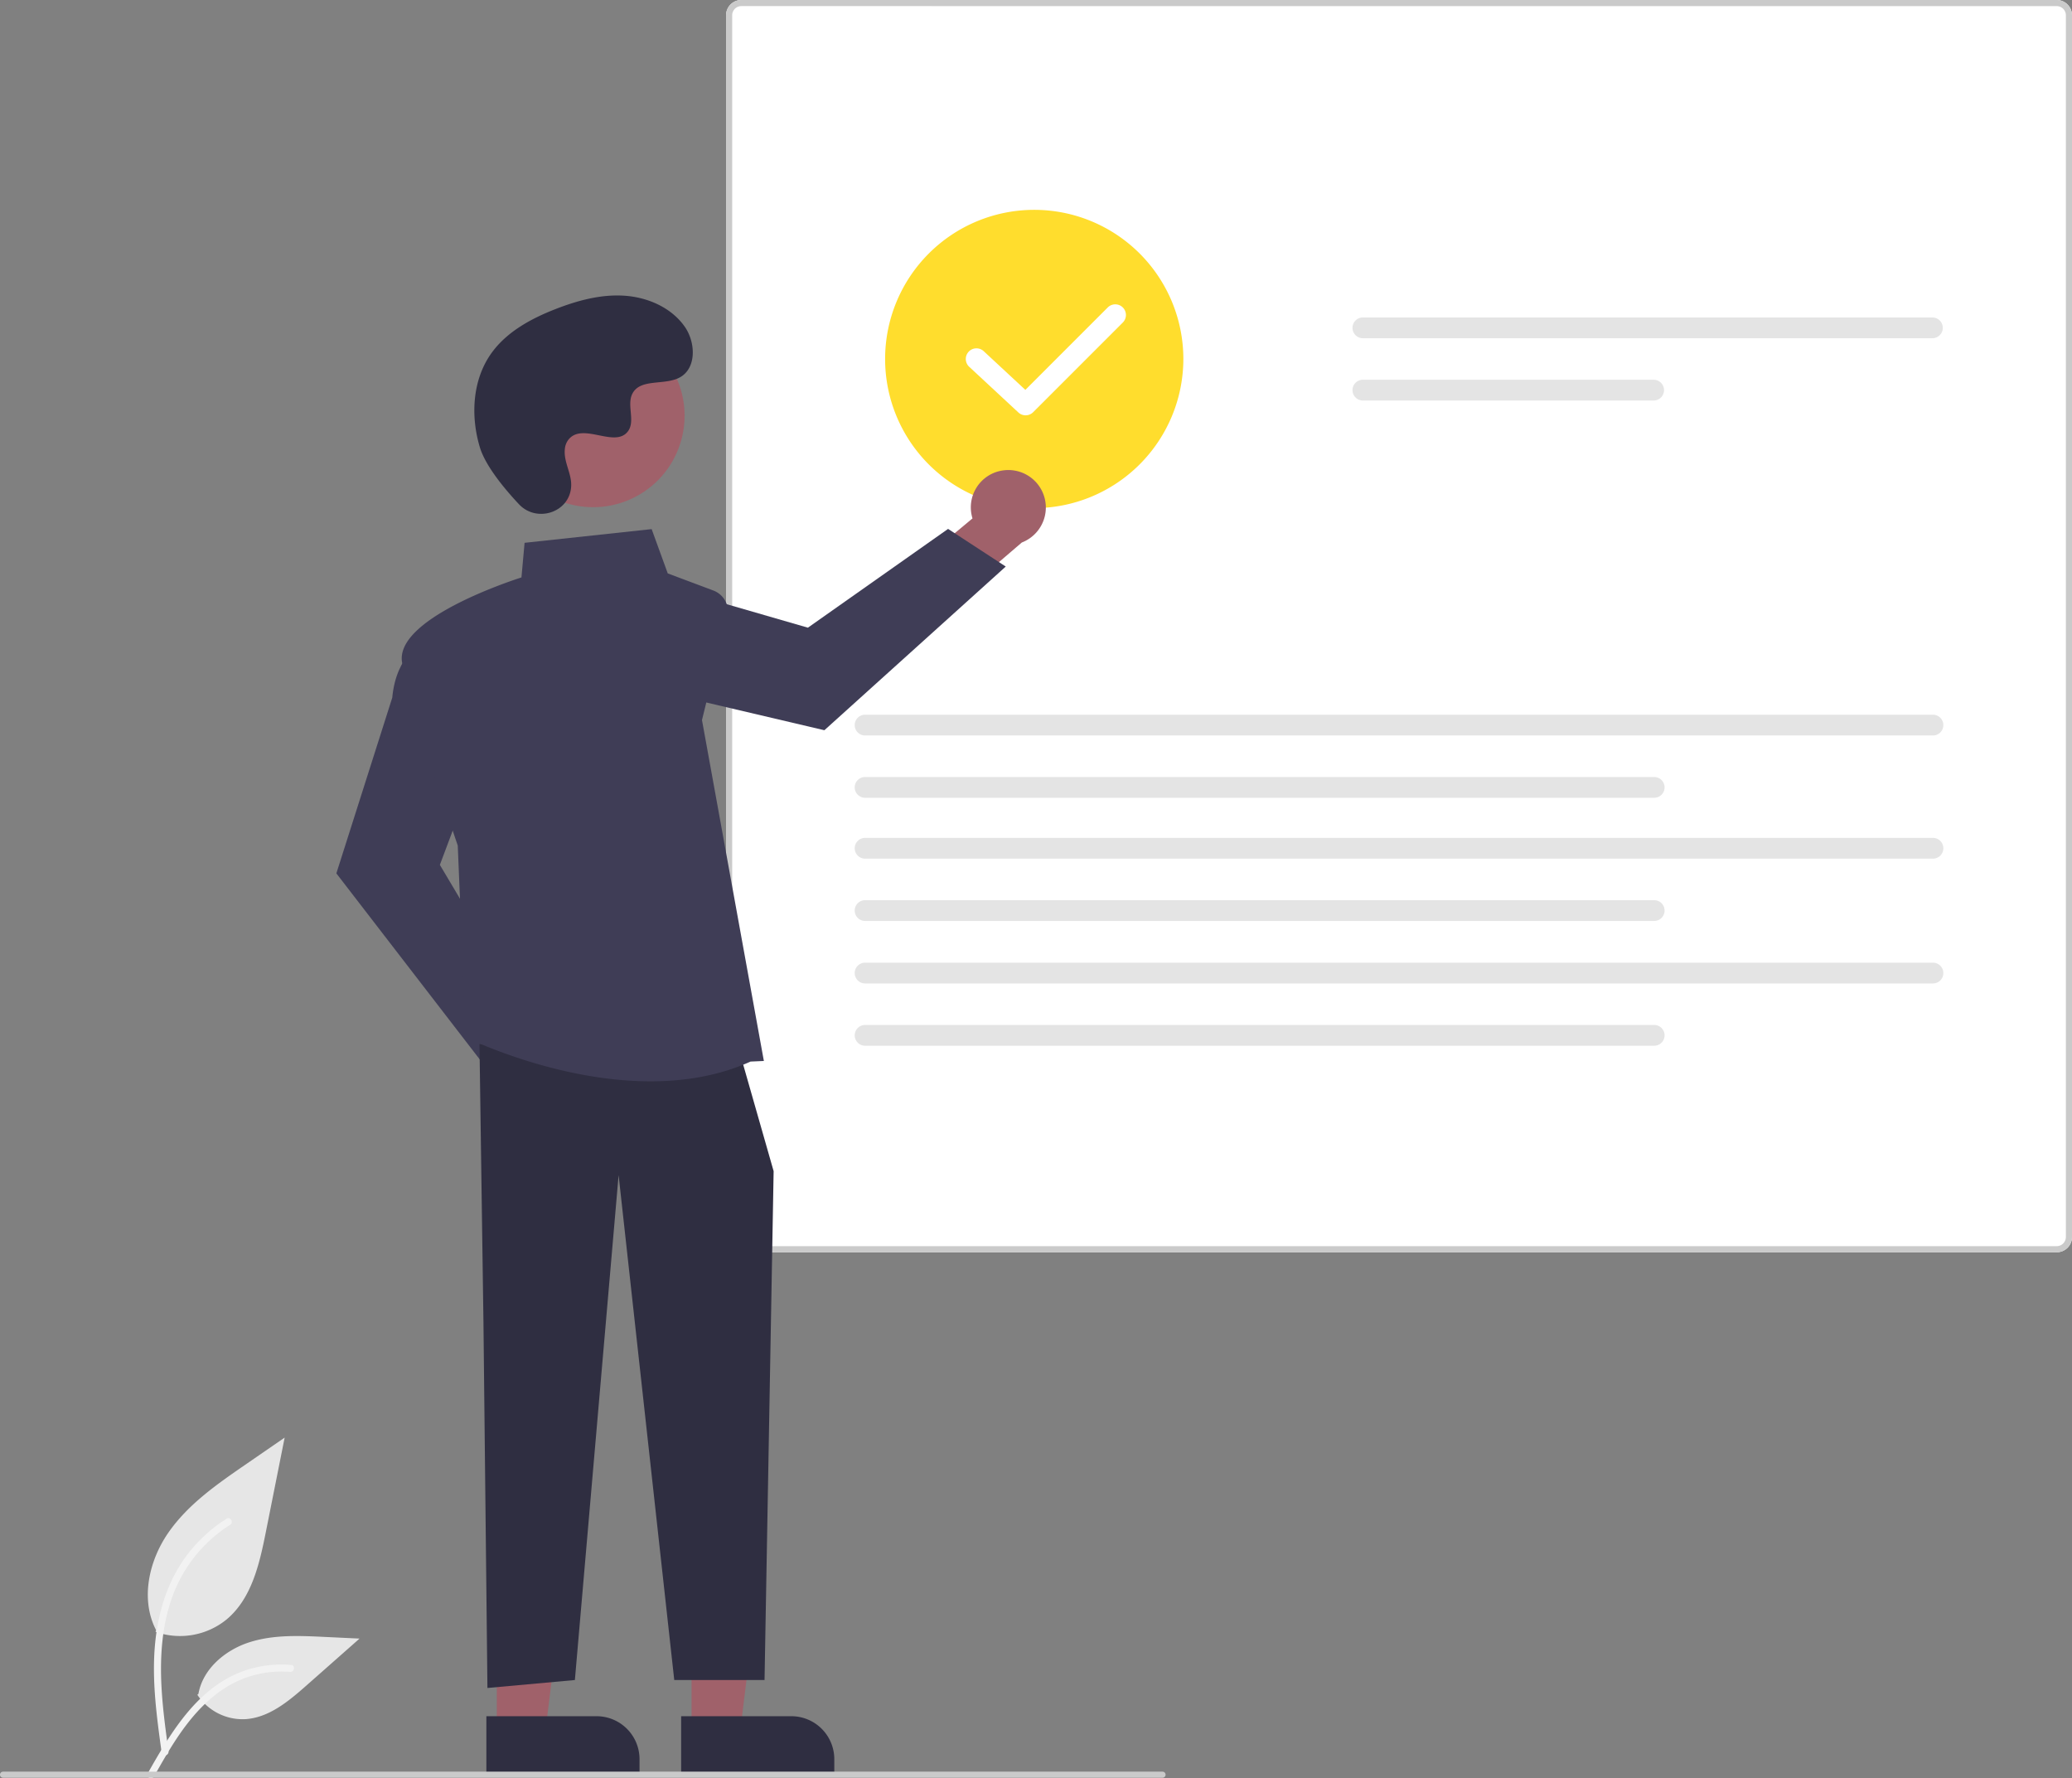 <svg xmlns="http://www.w3.org/2000/svg" data-name="Layer 1" width="680.839" height="584.232"><rect width="100%" height="100%" fill="#808080" stroke="none"/><path data-name="Path 438" d="M51.125 536.144a24.215 24.215 0 0023.383-4.119c8.19-6.874 10.758-18.196 12.846-28.681l6.18-31.017-12.938 8.908c-9.304 6.407-18.818 13.019-25.26 22.298s-9.252 21.947-4.078 31.988" fill="#e6e6e6"/><path data-name="Path 439" d="M53.123 575.855c-1.629-11.864-3.304-23.881-2.16-35.872 1.016-10.65 4.265-21.049 10.88-29.58a49.206 49.206 0 0112.624-11.44c1.262-.796 2.424 1.204 1.167 1.997a46.78 46.78 0 00-18.504 22.326c-4.029 10.246-4.676 21.416-3.982 32.3.42 6.582 1.31 13.121 2.206 19.653a1.198 1.198 0 01-.808 1.422 1.163 1.163 0 01-1.423-.808z" fill="#f2f2f2"/><path data-name="Path 442" d="M64.844 556.818a17.825 17.825 0 0015.531 8.019c7.865-.373 14.418-5.86 20.317-11.07l17.452-15.41-11.55-.552c-8.306-.398-16.826-.77-24.738 1.793s-15.207 8.727-16.654 16.916" fill="#e6e6e6"/><path data-name="Path 443" d="M48.52 582.674c7.84-13.87 16.932-29.287 33.18-34.215a37.026 37.026 0 0113.956-1.441c1.482.128 1.112 2.412-.367 2.284a34.398 34.398 0 00-22.272 5.893c-6.28 4.274-11.17 10.217-15.307 16.519-2.536 3.86-4.806 7.884-7.077 11.903-.725 1.284-2.847.357-2.113-.943z" fill="#f2f2f2"/><path data-name="Path 141" d="M675.815 411.433H243.6a5.03 5.03 0 01-5.023-5.024V5.024A5.03 5.03 0 01243.6 0h432.215a5.03 5.03 0 015.024 5.024v401.384a5.03 5.03 0 01-5.024 5.024z" fill="#fff"/><path data-name="Path 141" d="M675.815 411.433H243.6a5.03 5.03 0 01-5.023-5.024V5.024A5.03 5.03 0 01243.6 0h432.215a5.03 5.03 0 015.024 5.024v401.384a5.03 5.03 0 01-5.024 5.024zM243.6 2.005a3.018 3.018 0 00-3.011 3.012v401.391a3.018 3.018 0 003.011 3.012h432.215a3.017 3.017 0 003.012-3.012V5.024a3.018 3.018 0 00-3.012-3.012z" fill="#cacaca"/><path data-name="Path 142" d="M447.83 104.301a3.41 3.41 0 000 6.821h187.142a3.41 3.41 0 000-6.82z" fill="#e4e4e4"/><path data-name="Path 143" d="M447.83 124.766a3.41 3.41 0 000 6.821h95.54a3.41 3.41 0 000-6.82z" fill="#e4e4e4"/><path data-name="Path 142" d="M284.26 234.82a3.41 3.41 0 000 6.822h350.894a3.41 3.41 0 000-6.821z" fill="#e4e4e4"/><path data-name="Path 143" d="M284.26 255.286a3.41 3.41 0 000 6.82h259.292a3.41 3.41 0 000-6.82z" fill="#e4e4e4"/><path data-name="Path 142" d="M284.26 275.288a3.41 3.41 0 000 6.82h350.894a3.41 3.41 0 000-6.82z" fill="#e4e4e4"/><path data-name="Path 143" d="M284.26 295.753a3.41 3.41 0 000 6.821h259.292a3.41 3.41 0 000-6.821z" fill="#e4e4e4"/><path data-name="Path 142" d="M284.26 316.288a3.41 3.41 0 000 6.82h350.894a3.41 3.41 0 000-6.82z" fill="#e4e4e4"/><path data-name="Path 143" d="M284.26 336.753a3.41 3.41 0 000 6.821h259.292a3.41 3.41 0 000-6.821z" fill="#e4e4e4"/><path d="M339.839 166.944a49 49 0 1149-49 49.056 49.056 0 01-49 49z" fill="#ffdd2d"/><path d="M191.098 352.216a12.248 12.248 0 00-14.953-11.362l-16.197-22.825-16.271 6.46 23.325 31.912a12.314 12.314 0 0024.096-4.185z" fill="#a0616a"/><path d="M159.531 350.525l-49.007-63.578 18.362-57.711c1.346-14.51 10.425-18.56 10.812-18.726l.59-.253 15.978 42.612-11.732 31.286 28.796 48.432z" fill="#3f3d56"/><path d="M329.727 154.536a12.248 12.248 0 00-10.172 15.787l-21.505 17.912 7.699 15.724 30.013-25.723a12.314 12.314 0 00-6.035-23.7z" fill="#a0616a"/><path d="M330.481 186.138l-59.598 53.777-58.958-13.846c-14.57-.22-19.312-8.958-19.506-9.33l-.298-.569 41.249-19.226 32.1 9.279 46.06-32.455z" fill="#3f3d56"/><path fill="#a0616a" d="M227.248 568.437l16.013-.001 7.617-61.764-23.633.001.003 61.764z"/><path d="M274.143 583.304l-50.326.002v-19.444l36.206-.002a14.12 14.12 0 0114.12 14.119v5.325z" fill="#2f2e41"/><path fill="#a0616a" d="M163.247 568.437l16.013-.001 7.618-61.764-23.633.001.002 61.764z"/><path d="M210.143 583.304l-50.326.002-.001-19.444 36.207-.002a14.12 14.12 0 0114.12 14.119v5.325zm-52.591-240.313l1.306 91.429 1.307 120.164 28.734-2.612 14.368-165.878 18.286 165.878h29.665l2.988-167.184-10.449-36.572-86.205-5.225z" fill="#2f2e41"/><path d="M213.793 355.27c-31.265.002-60.044-14.15-60.433-14.343l-.322-.162-2.624-62.966c-.761-2.225-15.743-46.131-18.28-60.086-2.571-14.14 34.688-26.548 39.213-27.999l1.027-11.374 41.753-4.5 5.292 14.554 14.98 5.617a7.41 7.41 0 014.592 8.704l-8.326 33.857L251 348.584l-4.378.19c-10.493 4.739-21.817 6.495-32.828 6.495z" fill="#3f3d56"/><circle cx="454.467" cy="294.46" r="30.063" transform="rotate(-28.663 15.686 723.534)" fill="#a0616a"/><path d="M170.536 165.677c5.73 6.103 16.37 2.827 17.116-5.51a10.072 10.072 0 00-.013-1.946c-.385-3.693-2.519-7.046-2.008-10.945a5.74 5.74 0 011.05-2.687c4.566-6.114 15.283 2.734 19.592-2.8 2.642-3.394-.464-8.737 1.564-12.53 2.676-5.006 10.601-2.536 15.572-5.278 5.53-3.05 5.2-11.535 1.559-16.696-4.44-6.294-12.224-9.652-19.91-10.136s-15.321 1.594-22.498 4.39c-8.154 3.178-16.24 7.57-21.257 14.74-6.103 8.719-6.69 20.44-3.638 30.636 1.857 6.202 8.192 13.779 12.87 18.762z" fill="#2f2e41"/><path d="M382 584.079H1a1 1 0 010-2h381a1 1 0 010 2z" fill="#cacaca"/><path d="M337.01 136.451a3.488 3.488 0 01-2.382-.935l-16.157-15.007a3.5 3.5 0 014.763-5.13l13.686 12.713 27.076-27.077a3.5 3.5 0 114.95 4.95l-29.461 29.462a3.493 3.493 0 01-2.476 1.024z" fill="#fff"/></svg>